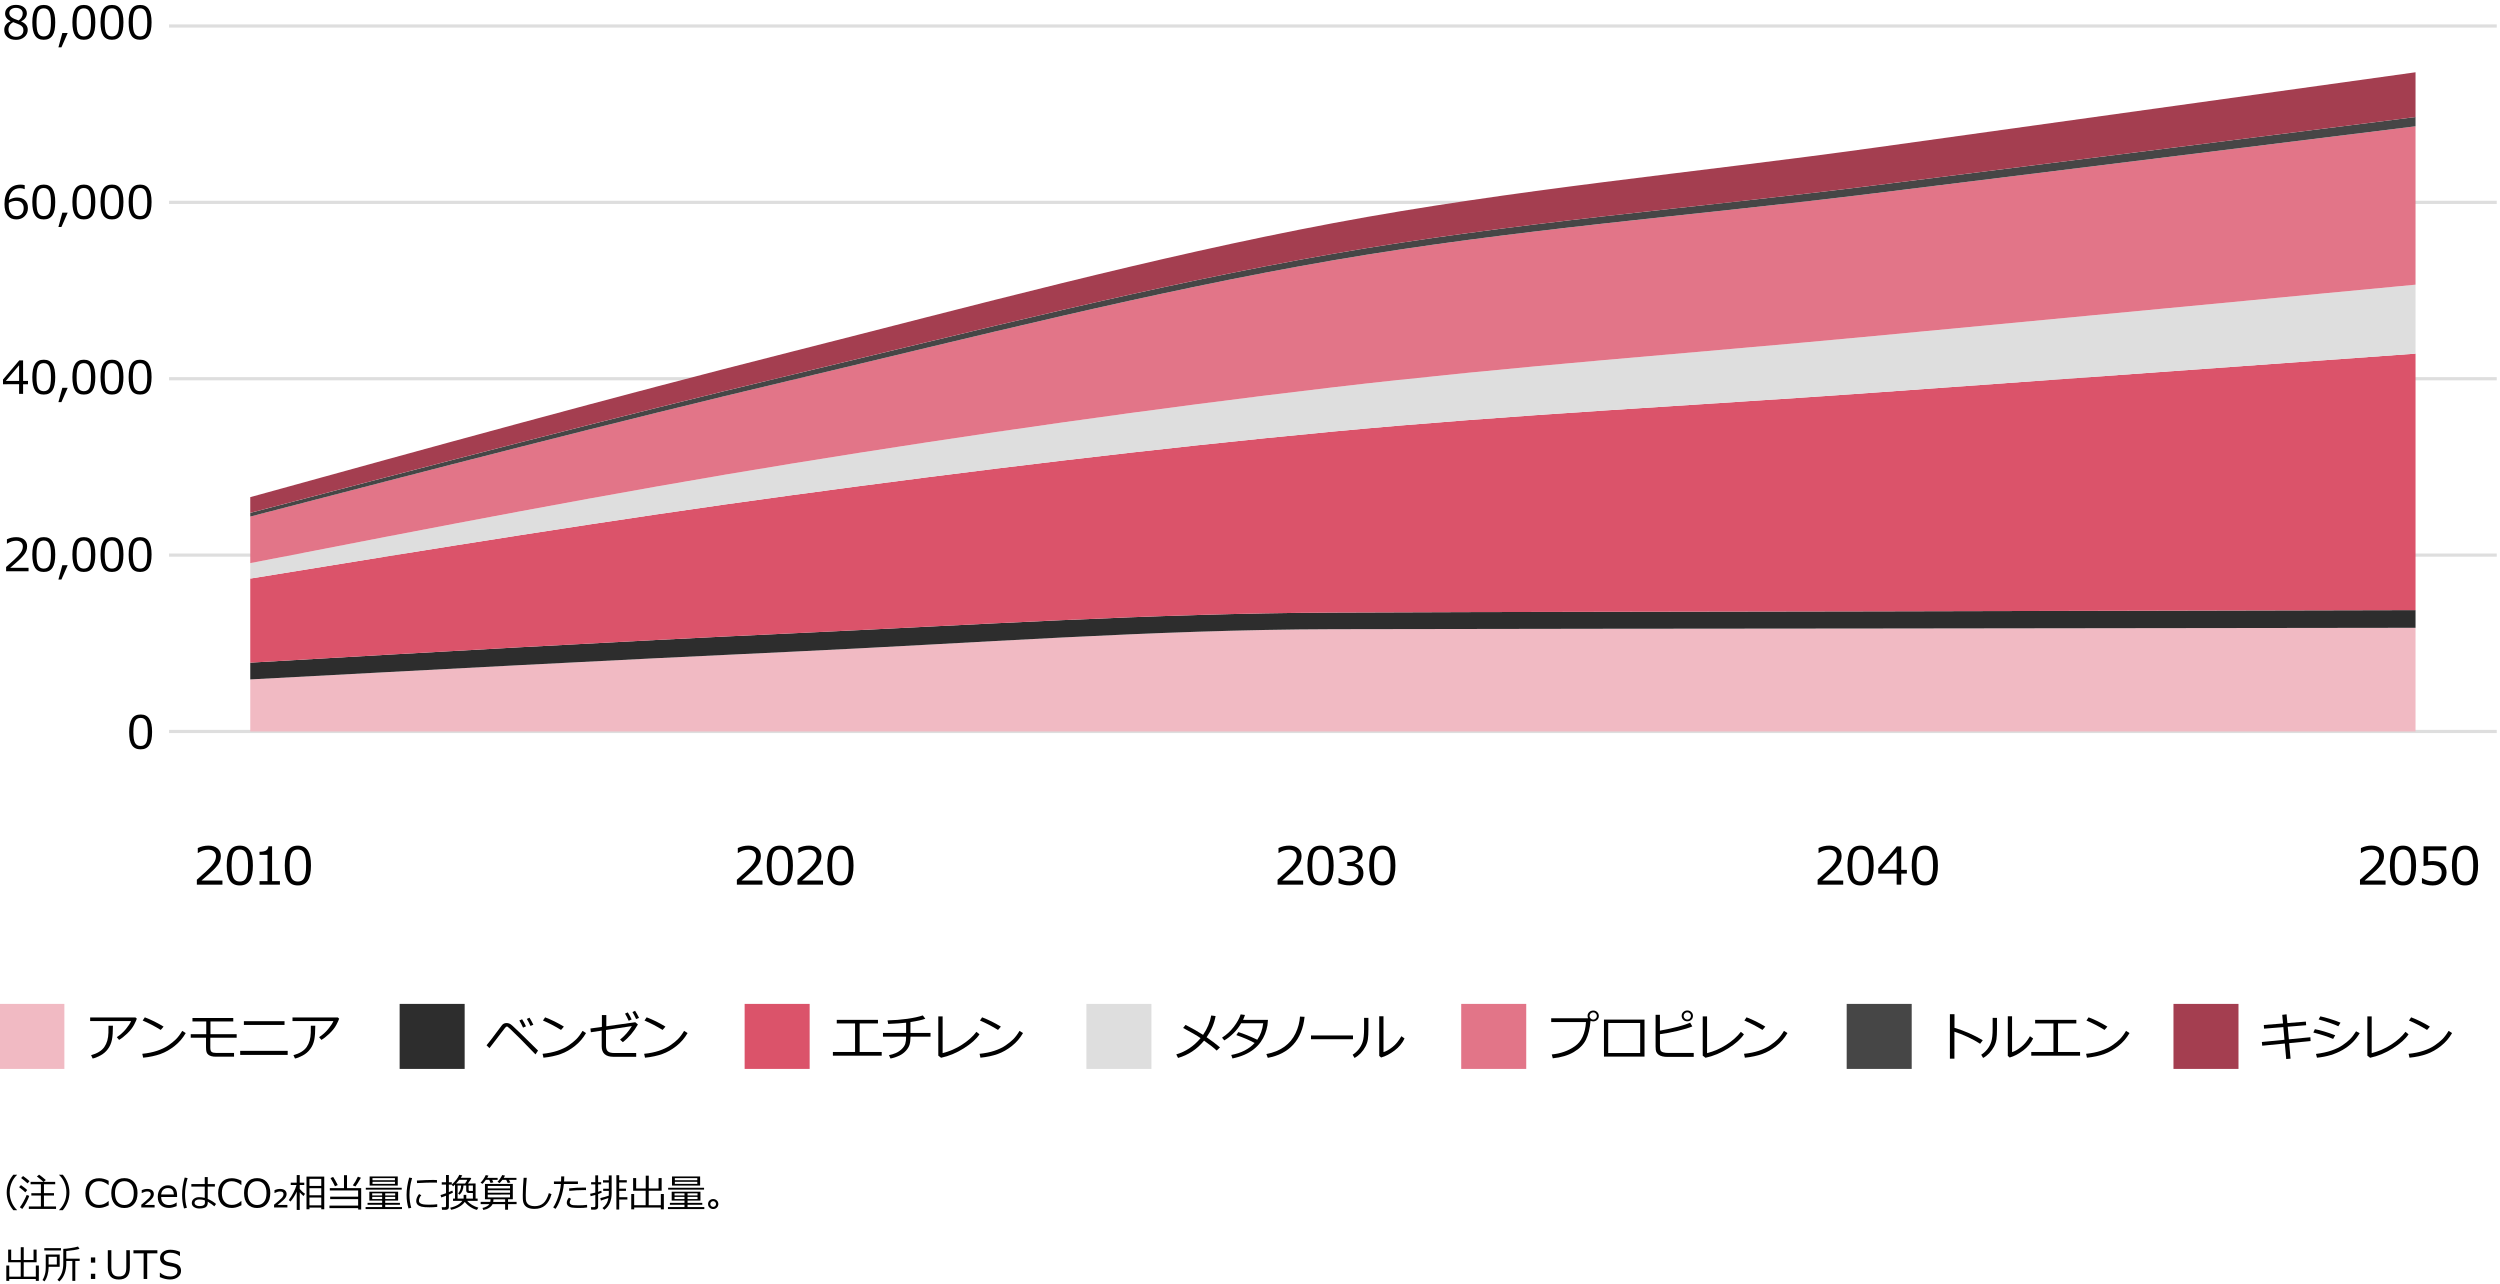 <?xml version="1.0" encoding="utf-8"?>
<!-- Generator: Adobe Illustrator 29.4.0, SVG Export Plug-In . SVG Version: 9.03 Build 0)  -->
<svg version="1.1" xmlns="http://www.w3.org/2000/svg" xmlns:xlink="http://www.w3.org/1999/xlink" x="0px" y="0px"
	 viewBox="0 0 769 395" style="enable-background:new 0 0 769 395;" xml:space="preserve">
<style type="text/css">
	.st0{fill:#D04A02;}
	.st1{fill:#FFFFFF;}
	.st2{fill:#FFB600;}
	.st3{fill:#E0301E;}
	.st4{fill:#EB8C00;}
	.st5{fill:#DB536A;}
	.st6{fill:#D93954;}
	.st7{fill:#7D7D7D;}
	.st8{fill:#464646;}
	.st9{fill:#2D2D2D;}
	.st10{fill:#DEDEDE;}
	.st11{fill:#7F7F7F;}
	.st12{fill:none;stroke:#7D7D7D;stroke-linecap:square;stroke-linejoin:round;}
	.st13{fill:#595959;}
	.st14{fill:none;stroke:#7F7F7F;stroke-width:0.748;stroke-linecap:square;stroke-linejoin:round;}
	.st15{fill:none;stroke:#7F7F7F;stroke-linecap:square;stroke-linejoin:round;}
	.st16{fill:none;stroke:#7D7D7D;}
	.st17{fill:#F1BAC3;}
	.st18{fill:#A43E50;}
	.st19{fill:none;stroke:#EEEEEE;stroke-width:1.102;}
	.st20{fill:none;stroke:#DEDEDE;}
	.st21{fill:#6E2A35;}
	.st22{fill:none;stroke:#EEEEEE;stroke-width:0.871;}
	.st23{fill:#FFDCA9;}
	.st24{fill:none;stroke:#D04A02;stroke-width:4.877;}
	.st25{fill:none;stroke:#F1BAC3;stroke-width:4.877;}
	.st26{fill:none;stroke:#FFDCA9;stroke-width:4.877;}
	.st27{fill:none;stroke:#EEEEEE;stroke-width:1.02;}
	.st28{fill-rule:evenodd;clip-rule:evenodd;fill:none;}
	.st29{fill:none;stroke:#EEEEEE;stroke-width:1.143;}
	.st30{fill:none;stroke:#EEEEEE;stroke-width:1.099;}
	.st31{fill:none;stroke:#EEEEEE;stroke-width:1.012;}
	.st32{fill:none;stroke:#EEEEEE;stroke-width:1.02;}
	.st33{fill:none;stroke:#EEEEEE;}
	.st34{fill:#E27588;}
	.st35{fill:none;stroke:#DEDEDE;stroke-width:0.986;}
	.st36{fill:none;stroke:#EEEEEE;stroke-width:1.033;}
	.st37{fill:none;stroke:#D04A02;stroke-width:5.367;}
	.st38{fill:none;stroke:#F1BAC3;stroke-width:5.367;}
	.st39{fill:none;stroke:#FFDCA9;stroke-width:5.367;}
	.st40{fill:none;stroke:#D04A02;stroke-width:5.452;}
	.st41{fill:none;stroke:#F1BAC3;stroke-width:5.452;}
	.st42{fill:none;stroke:#FFDCA9;stroke-width:5.452;}
	.st43{fill:none;stroke:#D04A02;stroke-width:5.355;}
	.st44{fill:none;stroke:#F1BAC3;stroke-width:5.355;}
	.st45{fill:none;stroke:#FFDCA9;stroke-width:5.355;}
	.st46{fill:none;stroke:#D04A02;stroke-width:5.439;}
	.st47{fill:none;stroke:#F1BAC3;stroke-width:5.439;}
	.st48{fill:none;stroke:#FFDCA9;stroke-width:5.439;}
	.st49{fill:none;}
</style>
<g id="template">
</g>
<g id="object">
	<g>
		<path d="M3.2,6.57V6.49c-1.09-0.59-1.63-1.36-1.63-2.3c0-0.78,0.31-1.42,0.94-1.93S3.94,1.5,4.91,1.5c1.01,0,1.82,0.24,2.43,0.72
			c0.61,0.48,0.92,1.11,0.92,1.88c0,0.5-0.15,0.97-0.46,1.41C7.5,5.94,7.08,6.29,6.54,6.53v0.09c1.33,0.57,1.99,1.42,1.99,2.56
			c0,0.88-0.34,1.62-1.03,2.2c-0.69,0.59-1.55,0.88-2.58,0.88c-1.1,0-1.98-0.28-2.63-0.84c-0.66-0.56-0.98-1.3-0.98-2.21
			C1.29,8.02,1.93,7.14,3.2,6.57z M4.04,6.81c-0.96,0.54-1.44,1.31-1.44,2.3c0,0.66,0.22,1.2,0.66,1.6c0.44,0.41,1,0.61,1.67,0.61
			c0.7,0,1.25-0.18,1.66-0.54C7,10.43,7.2,9.94,7.2,9.32c0-0.42-0.09-0.76-0.28-1.02C6.73,8.04,6.46,7.82,6.1,7.64
			C5.75,7.46,5.06,7.19,4.04,6.81z M6.99,4.1c0-0.49-0.19-0.9-0.57-1.21C6.04,2.58,5.54,2.42,4.9,2.42c-0.6,0-1.09,0.15-1.47,0.44
			C3.05,3.15,2.86,3.54,2.86,4.02c0,0.53,0.24,0.96,0.71,1.31c0.47,0.34,1.19,0.66,2.16,0.96C6.57,5.74,6.99,5.01,6.99,4.1z"/>
		<path d="M13.46,12.24c-1.21,0-2.1-0.43-2.67-1.3c-0.57-0.87-0.85-2.22-0.85-4.05s0.29-3.19,0.86-4.06
			c0.57-0.87,1.46-1.31,2.67-1.31c1.2,0,2.08,0.44,2.66,1.31c0.57,0.87,0.86,2.22,0.86,4.04c0,1.84-0.28,3.2-0.85,4.06
			C15.55,11.81,14.66,12.24,13.46,12.24z M13.46,2.57c-0.78,0-1.34,0.31-1.7,0.93c-0.35,0.62-0.53,1.75-0.53,3.39
			c0,1.63,0.18,2.76,0.53,3.38c0.35,0.62,0.92,0.93,1.7,0.93s1.34-0.31,1.69-0.93s0.52-1.75,0.52-3.39c0-1.61-0.17-2.73-0.52-3.36
			C14.81,2.88,14.24,2.57,13.46,2.57z"/>
		<path d="M20.82,10.16l-1.93,4.4h-0.92l1.2-4.4H20.82z"/>
		<path d="M25.79,12.24c-1.21,0-2.1-0.43-2.67-1.3c-0.57-0.87-0.85-2.22-0.85-4.05s0.29-3.19,0.86-4.06
			c0.57-0.87,1.46-1.31,2.67-1.31c1.2,0,2.08,0.44,2.66,1.31c0.57,0.87,0.86,2.22,0.86,4.04c0,1.84-0.28,3.2-0.85,4.06
			C27.89,11.81,27,12.24,25.79,12.24z M25.79,2.57c-0.78,0-1.34,0.31-1.7,0.93c-0.35,0.62-0.53,1.75-0.53,3.39
			c0,1.63,0.18,2.76,0.53,3.38c0.35,0.62,0.92,0.93,1.7,0.93s1.34-0.31,1.69-0.93S28,8.52,28,6.88c0-1.61-0.17-2.73-0.52-3.36
			C27.14,2.88,26.57,2.57,25.79,2.57z"/>
		<path d="M34.44,12.24c-1.21,0-2.1-0.43-2.67-1.3c-0.57-0.87-0.85-2.22-0.85-4.05s0.29-3.19,0.86-4.06
			c0.57-0.87,1.46-1.31,2.67-1.31c1.2,0,2.08,0.44,2.66,1.31c0.57,0.87,0.86,2.22,0.86,4.04c0,1.84-0.29,3.2-0.85,4.06
			C36.53,11.81,35.65,12.24,34.44,12.24z M34.44,2.57c-0.78,0-1.34,0.31-1.7,0.93c-0.35,0.62-0.53,1.75-0.53,3.39
			c0,1.63,0.17,2.76,0.53,3.38c0.35,0.62,0.92,0.93,1.7,0.93s1.34-0.31,1.69-0.93s0.52-1.75,0.52-3.39c0-1.61-0.17-2.73-0.52-3.36
			C35.79,2.88,35.22,2.57,34.44,2.57z"/>
		<path d="M43.09,12.24c-1.21,0-2.1-0.43-2.67-1.3c-0.57-0.87-0.85-2.22-0.85-4.05s0.29-3.19,0.86-4.06
			c0.57-0.87,1.46-1.31,2.67-1.31c1.2,0,2.08,0.44,2.66,1.31c0.57,0.87,0.86,2.22,0.86,4.04c0,1.84-0.29,3.2-0.85,4.06
			C45.18,11.81,44.29,12.24,43.09,12.24z M43.09,2.57c-0.78,0-1.34,0.31-1.7,0.93c-0.35,0.62-0.53,1.75-0.53,3.39
			c0,1.63,0.17,2.76,0.53,3.38c0.35,0.62,0.92,0.93,1.7,0.93s1.34-0.31,1.69-0.93s0.52-1.75,0.52-3.39c0-1.61-0.17-2.73-0.52-3.36
			C44.43,2.88,43.87,2.57,43.09,2.57z"/>
	</g>
	<g>
		<path d="M7.6,56.96v1.21H7.51c-0.38-0.19-0.83-0.28-1.34-0.28c-1.01,0-1.81,0.32-2.41,0.96c-0.6,0.64-0.95,1.53-1.05,2.67
			c0.86-0.51,1.7-0.77,2.52-0.77c1,0,1.81,0.28,2.43,0.83c0.62,0.55,0.93,1.35,0.93,2.38c0,1.03-0.34,1.88-1.01,2.54
			c-0.67,0.67-1.51,1-2.52,1c-1.16,0-2.07-0.4-2.71-1.21c-0.65-0.81-0.97-1.98-0.97-3.52c0-1.89,0.43-3.36,1.3-4.41
			c0.86-1.05,2.1-1.57,3.7-1.57C6.86,56.8,7.27,56.85,7.6,56.96z M2.71,62.4c-0.02,0.37-0.03,0.6-0.03,0.68
			c0,1.08,0.21,1.92,0.64,2.51c0.42,0.59,1.01,0.88,1.76,0.88c0.69,0,1.23-0.21,1.62-0.65c0.39-0.43,0.59-1.03,0.59-1.81
			c0-0.64-0.18-1.17-0.55-1.59s-0.98-0.63-1.84-0.63C4.15,61.79,3.42,62,2.71,62.4z"/>
		<path d="M13.46,67.5c-1.21,0-2.1-0.43-2.67-1.3c-0.57-0.87-0.85-2.22-0.85-4.05s0.29-3.19,0.86-4.06
			c0.57-0.87,1.46-1.31,2.67-1.31c1.2,0,2.08,0.44,2.66,1.31c0.57,0.87,0.86,2.22,0.86,4.04c0,1.84-0.28,3.2-0.85,4.06
			C15.55,67.07,14.66,67.5,13.46,67.5z M13.46,57.83c-0.78,0-1.34,0.31-1.7,0.93c-0.35,0.62-0.53,1.75-0.53,3.39
			c0,1.63,0.18,2.76,0.53,3.38c0.35,0.62,0.92,0.93,1.7,0.93s1.34-0.31,1.69-0.93s0.52-1.75,0.52-3.39c0-1.61-0.17-2.73-0.52-3.36
			C14.81,58.15,14.24,57.83,13.46,57.83z"/>
		<path d="M20.82,65.42l-1.93,4.4h-0.92l1.2-4.4H20.82z"/>
		<path d="M25.79,67.5c-1.21,0-2.1-0.43-2.67-1.3c-0.57-0.87-0.85-2.22-0.85-4.05s0.29-3.19,0.86-4.06
			c0.57-0.87,1.46-1.31,2.67-1.31c1.2,0,2.08,0.44,2.66,1.31c0.57,0.87,0.86,2.22,0.86,4.04c0,1.84-0.28,3.2-0.85,4.06
			C27.89,67.07,27,67.5,25.79,67.5z M25.79,57.83c-0.78,0-1.34,0.31-1.7,0.93c-0.35,0.62-0.53,1.75-0.53,3.39
			c0,1.63,0.18,2.76,0.53,3.38c0.35,0.62,0.92,0.93,1.7,0.93s1.34-0.31,1.69-0.93S28,63.78,28,62.14c0-1.61-0.17-2.73-0.52-3.36
			C27.14,58.15,26.57,57.83,25.79,57.83z"/>
		<path d="M34.44,67.5c-1.21,0-2.1-0.43-2.67-1.3c-0.57-0.87-0.85-2.22-0.85-4.05s0.29-3.19,0.86-4.06
			c0.57-0.87,1.46-1.31,2.67-1.31c1.2,0,2.08,0.44,2.66,1.31c0.57,0.87,0.86,2.22,0.86,4.04c0,1.84-0.29,3.2-0.85,4.06
			C36.53,67.07,35.65,67.5,34.44,67.5z M34.44,57.83c-0.78,0-1.34,0.31-1.7,0.93c-0.35,0.62-0.53,1.75-0.53,3.39
			c0,1.63,0.17,2.76,0.53,3.38c0.35,0.62,0.92,0.93,1.7,0.93s1.34-0.31,1.69-0.93s0.52-1.75,0.52-3.39c0-1.61-0.17-2.73-0.52-3.36
			C35.79,58.15,35.22,57.83,34.44,57.83z"/>
		<path d="M43.09,67.5c-1.21,0-2.1-0.43-2.67-1.3c-0.57-0.87-0.85-2.22-0.85-4.05s0.29-3.19,0.86-4.06
			c0.57-0.87,1.46-1.31,2.67-1.31c1.2,0,2.08,0.44,2.66,1.31c0.57,0.87,0.86,2.22,0.86,4.04c0,1.84-0.29,3.2-0.85,4.06
			C45.18,67.07,44.29,67.5,43.09,67.5z M43.09,57.83c-0.78,0-1.34,0.31-1.7,0.93c-0.35,0.62-0.53,1.75-0.53,3.39
			c0,1.63,0.17,2.76,0.53,3.38c0.35,0.62,0.92,0.93,1.7,0.93s1.34-0.31,1.69-0.93s0.52-1.75,0.52-3.39c0-1.61-0.17-2.73-0.52-3.36
			C44.43,58.15,43.87,57.83,43.09,57.83z"/>
	</g>
	<g>
		<path d="M8.61,118.19H7.1v2.97H5.87v-2.97H0.92v-1.44l5.01-5.9H7.1v6.32h1.51V118.19z M5.87,117.18v-4.82l-4.09,4.82H5.87z"/>
		<path d="M13.46,121.37c-1.21,0-2.1-0.43-2.67-1.3c-0.57-0.87-0.85-2.22-0.85-4.05s0.29-3.19,0.86-4.06
			c0.57-0.87,1.46-1.31,2.67-1.31c1.2,0,2.08,0.44,2.66,1.31c0.57,0.87,0.86,2.22,0.86,4.04c0,1.84-0.29,3.2-0.85,4.06
			C15.55,120.94,14.66,121.37,13.46,121.37z M13.46,111.7c-0.78,0-1.34,0.31-1.7,0.93c-0.35,0.62-0.53,1.75-0.53,3.39
			c0,1.63,0.17,2.76,0.53,3.38c0.35,0.62,0.92,0.93,1.7,0.93s1.34-0.31,1.69-0.93s0.52-1.75,0.52-3.39c0-1.61-0.17-2.73-0.52-3.36
			C14.8,112.02,14.24,111.7,13.46,111.7z"/>
		<path d="M20.82,119.29l-1.93,4.4h-0.92l1.2-4.4H20.82z"/>
		<path d="M25.79,121.37c-1.21,0-2.1-0.43-2.67-1.3c-0.57-0.87-0.85-2.22-0.85-4.05s0.29-3.19,0.86-4.06
			c0.57-0.87,1.46-1.31,2.67-1.31c1.2,0,2.08,0.44,2.66,1.31c0.57,0.87,0.86,2.22,0.86,4.04c0,1.84-0.28,3.2-0.85,4.06
			C27.89,120.94,27,121.37,25.79,121.37z M25.79,111.7c-0.78,0-1.34,0.31-1.7,0.93c-0.35,0.62-0.53,1.75-0.53,3.39
			c0,1.63,0.18,2.76,0.53,3.38c0.35,0.62,0.92,0.93,1.7,0.93s1.34-0.31,1.69-0.93s0.52-1.75,0.52-3.39c0-1.61-0.17-2.73-0.52-3.36
			C27.14,112.02,26.57,111.7,25.79,111.7z"/>
		<path d="M34.44,121.37c-1.21,0-2.1-0.43-2.67-1.3c-0.57-0.87-0.85-2.22-0.85-4.05s0.29-3.19,0.86-4.06
			c0.57-0.87,1.46-1.31,2.67-1.31c1.2,0,2.08,0.44,2.66,1.31c0.57,0.87,0.86,2.22,0.86,4.04c0,1.84-0.28,3.2-0.85,4.06
			C36.53,120.94,35.65,121.37,34.44,121.37z M34.44,111.7c-0.78,0-1.34,0.31-1.7,0.93c-0.35,0.62-0.53,1.75-0.53,3.39
			c0,1.63,0.18,2.76,0.53,3.38c0.35,0.62,0.92,0.93,1.7,0.93s1.34-0.31,1.69-0.93s0.52-1.75,0.52-3.39c0-1.61-0.17-2.73-0.52-3.36
			C35.79,112.02,35.22,111.7,34.44,111.7z"/>
		<path d="M43.09,121.37c-1.21,0-2.1-0.43-2.67-1.3c-0.57-0.87-0.85-2.22-0.85-4.05s0.29-3.19,0.86-4.06
			c0.57-0.87,1.46-1.31,2.67-1.31c1.2,0,2.08,0.44,2.66,1.31c0.57,0.87,0.86,2.22,0.86,4.04c0,1.84-0.29,3.2-0.85,4.06
			C45.18,120.94,44.29,121.37,43.09,121.37z M43.09,111.7c-0.78,0-1.34,0.31-1.7,0.93c-0.35,0.62-0.53,1.75-0.53,3.39
			c0,1.63,0.17,2.76,0.53,3.38c0.35,0.62,0.92,0.93,1.7,0.93s1.34-0.31,1.69-0.93s0.52-1.75,0.52-3.39c0-1.61-0.17-2.73-0.52-3.36
			C44.43,112.02,43.87,111.7,43.09,111.7z"/>
	</g>
	<g>
		<path d="M8.77,175.73H1.88v-1.33c0.73-0.63,1.55-1.36,2.46-2.19s1.58-1.57,2.03-2.2c0.44-0.63,0.66-1.27,0.66-1.9
			c0-0.56-0.19-1-0.56-1.31c-0.37-0.31-0.88-0.47-1.51-0.47c-0.93,0-1.85,0.3-2.75,0.89H2.13v-1.33c0.92-0.44,1.87-0.66,2.86-0.66
			c1.04,0,1.86,0.25,2.45,0.76c0.6,0.5,0.9,1.19,0.9,2.06c0,0.46-0.08,0.91-0.23,1.33c-0.15,0.42-0.39,0.84-0.71,1.24
			c-0.32,0.4-0.71,0.83-1.16,1.28s-1.49,1.37-3.11,2.75h5.65V175.73z"/>
		<path d="M13.46,175.94c-1.21,0-2.1-0.43-2.67-1.3c-0.57-0.87-0.85-2.22-0.85-4.05s0.29-3.19,0.86-4.06
			c0.57-0.87,1.46-1.31,2.67-1.31c1.2,0,2.08,0.44,2.66,1.31c0.57,0.87,0.86,2.22,0.86,4.04c0,1.84-0.28,3.2-0.85,4.06
			C15.55,175.5,14.66,175.94,13.46,175.94z M13.46,166.27c-0.78,0-1.34,0.31-1.7,0.93c-0.35,0.62-0.53,1.75-0.53,3.39
			c0,1.63,0.18,2.76,0.53,3.38c0.35,0.62,0.92,0.93,1.7,0.93s1.34-0.31,1.69-0.93s0.52-1.75,0.52-3.39c0-1.61-0.17-2.73-0.52-3.36
			C14.81,166.58,14.24,166.27,13.46,166.27z"/>
		<path d="M20.82,173.86l-1.93,4.4h-0.92l1.2-4.4H20.82z"/>
		<path d="M25.79,175.94c-1.21,0-2.1-0.43-2.67-1.3c-0.57-0.87-0.85-2.22-0.85-4.05s0.29-3.19,0.86-4.06
			c0.57-0.87,1.46-1.31,2.67-1.31c1.2,0,2.08,0.44,2.66,1.31c0.57,0.87,0.86,2.22,0.86,4.04c0,1.84-0.28,3.2-0.85,4.06
			C27.89,175.5,27,175.94,25.79,175.94z M25.79,166.27c-0.78,0-1.34,0.31-1.7,0.93c-0.35,0.62-0.53,1.75-0.53,3.39
			c0,1.63,0.18,2.76,0.53,3.38c0.35,0.62,0.92,0.93,1.7,0.93s1.34-0.31,1.69-0.93s0.52-1.75,0.52-3.39c0-1.61-0.17-2.73-0.52-3.36
			C27.14,166.58,26.57,166.27,25.79,166.27z"/>
		<path d="M34.44,175.94c-1.21,0-2.1-0.43-2.67-1.3c-0.57-0.87-0.85-2.22-0.85-4.05s0.29-3.19,0.86-4.06
			c0.57-0.87,1.46-1.31,2.67-1.31c1.2,0,2.08,0.44,2.66,1.31c0.57,0.87,0.86,2.22,0.86,4.04c0,1.84-0.29,3.2-0.85,4.06
			C36.53,175.5,35.65,175.94,34.44,175.94z M34.44,166.27c-0.78,0-1.34,0.31-1.7,0.93c-0.35,0.62-0.53,1.75-0.53,3.39
			c0,1.63,0.17,2.76,0.53,3.38c0.35,0.62,0.92,0.93,1.7,0.93s1.34-0.31,1.69-0.93s0.52-1.75,0.52-3.39c0-1.61-0.17-2.73-0.52-3.36
			C35.79,166.58,35.22,166.27,34.44,166.27z"/>
		<path d="M43.09,175.94c-1.21,0-2.1-0.43-2.67-1.3c-0.57-0.87-0.85-2.22-0.85-4.05s0.29-3.19,0.86-4.06
			c0.57-0.87,1.46-1.31,2.67-1.31c1.2,0,2.08,0.44,2.66,1.31c0.57,0.87,0.86,2.22,0.86,4.04c0,1.84-0.29,3.2-0.85,4.06
			C45.18,175.5,44.29,175.94,43.09,175.94z M43.09,166.27c-0.78,0-1.34,0.31-1.7,0.93c-0.35,0.62-0.53,1.75-0.53,3.39
			c0,1.63,0.17,2.76,0.53,3.38c0.35,0.62,0.92,0.93,1.7,0.93s1.34-0.31,1.69-0.93s0.52-1.75,0.52-3.39c0-1.61-0.17-2.73-0.52-3.36
			C44.43,166.58,43.87,166.27,43.09,166.27z"/>
	</g>
	<g>
		<path d="M43.25,230.5c-1.21,0-2.1-0.43-2.67-1.3c-0.57-0.87-0.85-2.22-0.85-4.05s0.29-3.19,0.86-4.06
			c0.57-0.87,1.46-1.31,2.67-1.31c1.2,0,2.08,0.44,2.66,1.31c0.57,0.87,0.86,2.22,0.86,4.04c0,1.84-0.28,3.2-0.85,4.06
			C45.35,230.07,44.46,230.5,43.25,230.5z M43.25,220.83c-0.78,0-1.34,0.31-1.7,0.93c-0.35,0.62-0.53,1.75-0.53,3.39
			c0,1.63,0.18,2.76,0.53,3.38c0.35,0.62,0.92,0.93,1.7,0.93s1.34-0.31,1.69-0.93s0.52-1.75,0.52-3.39c0-1.61-0.17-2.73-0.52-3.36
			C44.6,221.15,44.04,220.83,43.25,220.83z"/>
	</g>
	<g>
		<path d="M68.43,272.12h-7.88v-1.52c0.83-0.72,1.77-1.55,2.81-2.51s1.81-1.79,2.32-2.52c0.5-0.72,0.76-1.45,0.76-2.17
			c0-0.64-0.21-1.14-0.64-1.5c-0.42-0.36-1-0.54-1.73-0.54c-1.07,0-2.12,0.34-3.15,1.02h-0.08v-1.52c1.05-0.5,2.14-0.75,3.27-0.75
			c1.19,0,2.12,0.29,2.8,0.86c0.68,0.58,1.02,1.36,1.02,2.36c0,0.53-0.09,1.04-0.26,1.52c-0.17,0.48-0.45,0.96-0.82,1.41
			c-0.37,0.46-0.81,0.95-1.33,1.46s-1.7,1.56-3.55,3.14h6.45V272.12z"/>
		<path d="M73.77,272.36c-1.39,0-2.4-0.5-3.05-1.48c-0.65-0.99-0.98-2.53-0.98-4.63s0.33-3.65,0.98-4.64c0.65-1,1.67-1.49,3.05-1.49
			c1.37,0,2.38,0.5,3.04,1.5s0.98,2.54,0.98,4.62c0,2.1-0.33,3.65-0.98,4.64C76.17,271.87,75.15,272.36,73.77,272.36z M73.77,261.31
			c-0.89,0-1.54,0.35-1.94,1.06c-0.4,0.71-0.6,2-0.6,3.88c0,1.86,0.2,3.15,0.6,3.86c0.4,0.71,1.05,1.06,1.94,1.06
			s1.54-0.35,1.93-1.06s0.6-2,0.6-3.88c0-1.84-0.2-3.12-0.59-3.84C75.31,261.67,74.67,261.31,73.77,261.31z"/>
		<path d="M86.1,272.12h-6.27v-1.08h2.45v-8.09h-2.45v-0.95c0.96,0,1.64-0.14,2.05-0.41c0.41-0.27,0.64-0.69,0.7-1.28h1.11v10.73
			h2.41V272.12z"/>
		<path d="M91.63,272.36c-1.39,0-2.4-0.5-3.05-1.48c-0.65-0.99-0.98-2.53-0.98-4.63s0.33-3.65,0.98-4.64c0.65-1,1.67-1.49,3.05-1.49
			c1.37,0,2.38,0.5,3.04,1.5s0.98,2.54,0.98,4.62c0,2.1-0.33,3.65-0.98,4.64C94.02,271.87,93.01,272.36,91.63,272.36z M91.63,261.31
			c-0.89,0-1.54,0.35-1.94,1.06c-0.4,0.71-0.6,2-0.6,3.88c0,1.86,0.2,3.15,0.6,3.86c0.4,0.71,1.05,1.06,1.94,1.06
			s1.54-0.35,1.93-1.06s0.6-2,0.6-3.88c0-1.84-0.2-3.12-0.59-3.84C93.17,261.67,92.52,261.31,91.63,261.31z"/>
	</g>
	<g>
		<path d="M234.54,272.12h-7.88v-1.52c0.83-0.72,1.77-1.55,2.81-2.51s1.81-1.79,2.32-2.52c0.5-0.72,0.76-1.45,0.76-2.17
			c0-0.64-0.21-1.14-0.64-1.5c-0.42-0.36-1-0.54-1.73-0.54c-1.07,0-2.12,0.34-3.15,1.02h-0.08v-1.52c1.05-0.5,2.14-0.75,3.27-0.75
			c1.19,0,2.12,0.29,2.8,0.86c0.68,0.58,1.02,1.36,1.02,2.36c0,0.53-0.09,1.04-0.26,1.52c-0.17,0.48-0.45,0.96-0.82,1.41
			c-0.37,0.46-0.81,0.95-1.33,1.46s-1.7,1.56-3.55,3.14h6.45V272.12z"/>
		<path d="M239.88,272.36c-1.39,0-2.4-0.5-3.05-1.48c-0.65-0.99-0.98-2.53-0.98-4.63s0.33-3.65,0.98-4.64
			c0.65-1,1.67-1.49,3.05-1.49c1.37,0,2.38,0.5,3.04,1.5s0.98,2.54,0.98,4.62c0,2.1-0.33,3.65-0.98,4.64
			C242.28,271.87,241.26,272.36,239.88,272.36z M239.88,261.31c-0.89,0-1.54,0.35-1.94,1.06c-0.4,0.71-0.6,2-0.6,3.88
			c0,1.86,0.2,3.15,0.6,3.86c0.4,0.71,1.05,1.06,1.94,1.06s1.54-0.35,1.93-1.06s0.6-2,0.6-3.88c0-1.84-0.2-3.12-0.59-3.84
			C241.42,261.67,240.78,261.31,239.88,261.31z"/>
		<path d="M253.17,272.12h-7.88v-1.52c0.83-0.72,1.77-1.55,2.81-2.51s1.81-1.79,2.32-2.52c0.5-0.72,0.76-1.45,0.76-2.17
			c0-0.64-0.21-1.14-0.64-1.5c-0.42-0.36-1-0.54-1.73-0.54c-1.07,0-2.12,0.34-3.15,1.02h-0.08v-1.52c1.05-0.5,2.14-0.75,3.27-0.75
			c1.19,0,2.12,0.29,2.8,0.86c0.68,0.58,1.02,1.36,1.02,2.36c0,0.53-0.09,1.04-0.26,1.52c-0.17,0.48-0.45,0.96-0.82,1.41
			c-0.37,0.46-0.81,0.95-1.33,1.46s-1.7,1.56-3.55,3.14h6.45V272.12z"/>
		<path d="M258.52,272.36c-1.39,0-2.4-0.5-3.05-1.48c-0.65-0.99-0.98-2.53-0.98-4.63s0.33-3.65,0.98-4.64
			c0.65-1,1.67-1.49,3.05-1.49c1.37,0,2.38,0.5,3.04,1.5s0.98,2.54,0.98,4.62c0,2.1-0.33,3.65-0.98,4.64
			C260.92,271.87,259.9,272.36,258.52,272.36z M258.52,261.31c-0.89,0-1.54,0.35-1.94,1.06c-0.4,0.71-0.6,2-0.6,3.88
			c0,1.86,0.2,3.15,0.6,3.86c0.4,0.71,1.05,1.06,1.94,1.06s1.54-0.35,1.93-1.06s0.6-2,0.6-3.88c0-1.84-0.2-3.12-0.59-3.84
			C260.06,261.67,259.42,261.31,258.52,261.31z"/>
	</g>
	<g>
		<path d="M400.86,272.12h-7.88v-1.52c0.83-0.72,1.77-1.55,2.81-2.51s1.81-1.79,2.32-2.52c0.5-0.72,0.76-1.45,0.76-2.17
			c0-0.64-0.21-1.14-0.64-1.5c-0.42-0.36-1-0.54-1.73-0.54c-1.07,0-2.12,0.34-3.15,1.02h-0.08v-1.52c1.05-0.5,2.14-0.75,3.27-0.75
			c1.19,0,2.12,0.29,2.8,0.86c0.68,0.58,1.02,1.36,1.02,2.36c0,0.53-0.09,1.04-0.26,1.52c-0.17,0.48-0.45,0.96-0.82,1.41
			c-0.37,0.46-0.81,0.95-1.33,1.46s-1.7,1.56-3.55,3.14h6.45V272.12z"/>
		<path d="M406.2,272.36c-1.39,0-2.4-0.5-3.05-1.48c-0.65-0.99-0.98-2.53-0.98-4.63s0.33-3.65,0.98-4.64c0.65-1,1.67-1.49,3.05-1.49
			c1.37,0,2.38,0.5,3.04,1.5s0.98,2.54,0.98,4.62c0,2.1-0.33,3.65-0.98,4.64C408.6,271.87,407.58,272.36,406.2,272.36z
			 M406.2,261.31c-0.89,0-1.54,0.35-1.94,1.06c-0.4,0.71-0.6,2-0.6,3.88c0,1.86,0.2,3.15,0.6,3.86c0.4,0.71,1.05,1.06,1.94,1.06
			s1.54-0.35,1.93-1.06s0.6-2,0.6-3.88c0-1.84-0.2-3.12-0.59-3.84C407.75,261.67,407.1,261.31,406.2,261.31z"/>
		<path d="M411.74,271.63v-1.57h0.12c1.06,0.7,2.15,1.05,3.28,1.05c0.83,0,1.5-0.23,2-0.68c0.5-0.45,0.75-1.08,0.75-1.89
			c0-0.75-0.22-1.3-0.66-1.66s-1.15-0.53-2.12-0.53h-0.69v-1.2h0.53c0.84,0,1.5-0.18,1.98-0.54c0.48-0.36,0.72-0.86,0.72-1.52
			c0-0.55-0.21-0.98-0.63-1.28c-0.42-0.3-1-0.45-1.73-0.45c-1.06,0-2.11,0.34-3.15,1.02h-0.09v-1.54c1.05-0.5,2.14-0.74,3.27-0.74
			c1.21,0,2.15,0.25,2.82,0.76s1,1.19,1,2.06c0,0.64-0.22,1.2-0.66,1.7c-0.44,0.5-1,0.82-1.66,0.95v0.12
			c1.71,0.31,2.57,1.29,2.57,2.96c0,1.08-0.39,1.96-1.18,2.66c-0.79,0.69-1.8,1.04-3.04,1.04
			C414.01,272.36,412.86,272.12,411.74,271.63z"/>
		<path d="M425.2,272.36c-1.39,0-2.4-0.5-3.05-1.48c-0.65-0.99-0.98-2.53-0.98-4.63s0.33-3.65,0.98-4.64c0.65-1,1.67-1.49,3.05-1.49
			c1.37,0,2.38,0.5,3.04,1.5s0.98,2.54,0.98,4.62c0,2.1-0.33,3.65-0.98,4.64C427.59,271.87,426.58,272.36,425.2,272.36z
			 M425.2,261.31c-0.89,0-1.54,0.35-1.94,1.06c-0.4,0.71-0.6,2-0.6,3.88c0,1.86,0.2,3.15,0.6,3.86c0.4,0.71,1.05,1.06,1.94,1.06
			s1.54-0.35,1.93-1.06s0.6-2,0.6-3.88c0-1.84-0.2-3.12-0.59-3.84C426.74,261.67,426.09,261.31,425.2,261.31z"/>
	</g>
	<g>
		<path d="M566.98,272.12h-7.88v-1.52c0.83-0.72,1.77-1.55,2.81-2.51s1.81-1.79,2.32-2.52c0.5-0.72,0.76-1.45,0.76-2.17
			c0-0.64-0.21-1.14-0.64-1.5c-0.42-0.36-1-0.54-1.73-0.54c-1.07,0-2.12,0.34-3.15,1.02h-0.08v-1.52c1.05-0.5,2.14-0.75,3.27-0.75
			c1.19,0,2.12,0.29,2.8,0.86c0.68,0.58,1.02,1.36,1.02,2.36c0,0.53-0.09,1.04-0.26,1.52c-0.17,0.48-0.45,0.96-0.82,1.41
			c-0.37,0.46-0.81,0.95-1.33,1.46s-1.7,1.56-3.55,3.14h6.45V272.12z"/>
		<path d="M572.32,272.36c-1.39,0-2.4-0.5-3.05-1.48c-0.65-0.99-0.98-2.53-0.98-4.63s0.33-3.65,0.98-4.64
			c0.65-1,1.67-1.49,3.05-1.49c1.37,0,2.38,0.5,3.04,1.5s0.98,2.54,0.98,4.62c0,2.1-0.33,3.65-0.98,4.64
			C574.72,271.87,573.7,272.36,572.32,272.36z M572.32,261.31c-0.89,0-1.54,0.35-1.94,1.06c-0.4,0.71-0.6,2-0.6,3.88
			c0,1.86,0.2,3.15,0.6,3.86c0.4,0.71,1.05,1.06,1.94,1.06s1.54-0.35,1.93-1.06s0.6-2,0.6-3.88c0-1.84-0.2-3.12-0.59-3.84
			C573.87,261.67,573.22,261.31,572.32,261.31z"/>
		<path d="M586.55,268.73h-1.73v3.39h-1.41v-3.39h-5.66v-1.64l5.73-6.74h1.34v7.23h1.73V268.73z M583.42,267.57v-5.51l-4.68,5.51
			H583.42z"/>
		<path d="M592.08,272.36c-1.39,0-2.4-0.5-3.05-1.48c-0.65-0.99-0.98-2.53-0.98-4.63s0.33-3.65,0.98-4.64
			c0.65-1,1.67-1.49,3.05-1.49c1.37,0,2.38,0.5,3.04,1.5s0.98,2.54,0.98,4.62c0,2.1-0.33,3.65-0.98,4.64
			C594.47,271.87,593.46,272.36,592.08,272.36z M592.08,261.31c-0.89,0-1.54,0.35-1.94,1.06c-0.4,0.71-0.6,2-0.6,3.88
			c0,1.86,0.2,3.15,0.6,3.86c0.4,0.71,1.05,1.06,1.94,1.06s1.54-0.35,1.93-1.06s0.6-2,0.6-3.88c0-1.84-0.2-3.12-0.59-3.84
			C593.62,261.67,592.97,261.31,592.08,261.31z"/>
	</g>
	<g>
		<path d="M733.81,272.12h-7.88v-1.52c0.83-0.72,1.77-1.55,2.81-2.51s1.81-1.79,2.32-2.52c0.5-0.72,0.76-1.45,0.76-2.17
			c0-0.64-0.21-1.14-0.64-1.5c-0.42-0.36-1-0.54-1.73-0.54c-1.07,0-2.12,0.34-3.15,1.02h-0.08v-1.52c1.05-0.5,2.14-0.75,3.27-0.75
			c1.19,0,2.12,0.29,2.8,0.86c0.68,0.58,1.02,1.36,1.02,2.36c0,0.53-0.09,1.04-0.26,1.52c-0.17,0.48-0.45,0.96-0.82,1.41
			c-0.37,0.46-0.81,0.95-1.33,1.46s-1.7,1.56-3.55,3.14h6.45V272.12z"/>
		<path d="M739.16,272.36c-1.39,0-2.4-0.5-3.05-1.48c-0.65-0.99-0.98-2.53-0.98-4.63s0.33-3.65,0.98-4.64
			c0.65-1,1.67-1.49,3.05-1.49c1.37,0,2.38,0.5,3.04,1.5s0.98,2.54,0.98,4.62c0,2.1-0.33,3.65-0.98,4.64
			C741.55,271.87,740.54,272.36,739.16,272.36z M739.16,261.31c-0.89,0-1.54,0.35-1.94,1.06c-0.4,0.71-0.6,2-0.6,3.88
			c0,1.86,0.2,3.15,0.6,3.86c0.4,0.71,1.05,1.06,1.94,1.06s1.54-0.35,1.93-1.06s0.6-2,0.6-3.88c0-1.84-0.2-3.12-0.59-3.84
			C740.7,261.67,740.05,261.31,739.16,261.31z"/>
		<path d="M744.99,271.67v-1.56h0.12c1.02,0.66,2.07,0.99,3.17,0.99c0.84,0,1.52-0.24,2.03-0.72s0.76-1.15,0.76-2
			c0-1.54-1.06-2.31-3.17-2.31c-0.6,0-1.41,0.1-2.41,0.31v-6.04h6.99v1.27h-5.59v3.34c0.69-0.07,1.15-0.1,1.39-0.1
			c1.4,0,2.46,0.3,3.19,0.91c0.72,0.6,1.09,1.48,1.09,2.64c0,1.17-0.39,2.12-1.18,2.86c-0.78,0.74-1.81,1.11-3.07,1.11
			C747.08,272.36,745.98,272.13,744.99,271.67z"/>
		<path d="M758.24,272.36c-1.39,0-2.4-0.5-3.05-1.48c-0.65-0.99-0.98-2.53-0.98-4.63s0.33-3.65,0.98-4.64
			c0.65-1,1.67-1.49,3.05-1.49c1.37,0,2.38,0.5,3.04,1.5s0.98,2.54,0.98,4.62c0,2.1-0.33,3.65-0.98,4.64
			C760.64,271.87,759.62,272.36,758.24,272.36z M758.24,261.31c-0.89,0-1.54,0.35-1.94,1.06c-0.4,0.71-0.6,2-0.6,3.88
			c0,1.86,0.2,3.15,0.6,3.86c0.4,0.71,1.05,1.06,1.94,1.06s1.54-0.35,1.93-1.06s0.6-2,0.6-3.88c0-1.84-0.2-3.12-0.59-3.84
			C759.79,261.67,759.14,261.31,758.24,261.31z"/>
	</g>
	<g>
		<path d="M42.09,313.34c-0.09,0.33-0.37,0.94-0.83,1.85c-0.47,0.9-1.18,1.81-2.14,2.73c-0.96,0.91-1.79,1.56-2.49,1.95l-0.7-0.84
			c1.05-0.68,1.99-1.51,2.8-2.5c0.81-0.99,1.34-1.8,1.59-2.45H27.73v-1.1h13.95L42.09,313.34z M34.74,315.52
			c0,1.86-0.11,3.32-0.32,4.36c-0.21,1.04-0.62,1.98-1.24,2.81c-0.61,0.83-1.39,1.5-2.34,2c-0.94,0.5-1.72,0.8-2.34,0.91l-0.48-1.02
			c1.93-0.55,3.29-1.39,4.08-2.54c0.79-1.14,1.2-2.59,1.25-4.36l0.02-2.16H34.74z"/>
		<path d="M57.13,317.77c-0.88,1.53-2.01,2.85-3.41,3.96c-1.4,1.11-2.85,1.94-4.36,2.48c-1.51,0.54-3.28,0.93-5.32,1.14l-0.27-1.2
			c1.7-0.17,3.22-0.48,4.56-0.93c1.34-0.45,2.48-0.99,3.42-1.63c0.93-0.64,1.72-1.27,2.36-1.9c0.64-0.63,1.29-1.49,1.95-2.59
			L57.13,317.77z M50.32,315.79l-0.88,1.02c-1.86-1.15-3.71-2.11-5.56-2.9l0.67-0.98C46.49,313.67,48.42,314.62,50.32,315.79z"/>
		<path d="M72.8,319.21h-8.11v3.05c0,0.68,0.14,1.12,0.43,1.32c0.28,0.2,0.73,0.3,1.35,0.3h5.52v1.16H66.4
			c-0.53,0-0.99-0.05-1.38-0.16c-0.39-0.11-0.71-0.27-0.96-0.48c-0.25-0.21-0.43-0.48-0.53-0.79c-0.1-0.31-0.16-0.8-0.16-1.47v-2.93
			h-4.7v-1.09h4.77v-3.92H59.2v-1.07h12.55v1.07h-7.01v3.92h8.06V319.21z"/>
		<path d="M88.49,324.49H73.88v-1.25h14.61V324.49z M87.52,315.27h-12.5v-1.15h12.5V315.27z"/>
		<path d="M104.32,313.34c-0.09,0.33-0.37,0.94-0.83,1.85c-0.47,0.9-1.18,1.81-2.14,2.73c-0.96,0.91-1.79,1.56-2.49,1.95l-0.7-0.84
			c1.05-0.68,1.99-1.51,2.8-2.5c0.81-0.99,1.34-1.8,1.59-2.45H89.97v-1.1h13.95L104.32,313.34z M96.98,315.52
			c0,1.86-0.11,3.32-0.32,4.36c-0.21,1.04-0.62,1.98-1.24,2.81c-0.61,0.83-1.39,1.5-2.34,2c-0.94,0.5-1.72,0.8-2.34,0.91l-0.48-1.02
			c1.93-0.55,3.29-1.39,4.08-2.54c0.79-1.14,1.2-2.59,1.25-4.36l0.02-2.16H96.98z"/>
	</g>
	<rect x="-0.2" y="308.8" class="st17" width="20" height="20"/>
	<g>
		<path d="M165.5,323.16l-0.79,1.17c-1.45-1.53-2.98-3.1-4.61-4.73s-2.68-2.66-3.16-3.09s-0.76-0.67-0.82-0.7
			c-0.06-0.03-0.12-0.04-0.19-0.04c-0.05,0-0.11,0.02-0.2,0.05c-0.09,0.04-0.26,0.21-0.52,0.54s-1.09,1.41-2.5,3.25l-2.15,2.8
			l-0.9-0.88c0.37-0.42,0.85-1.02,1.44-1.8l3.3-4.38c0.34-0.44,0.82-0.66,1.43-0.66c0.27,0,0.54,0.05,0.82,0.15
			c0.28,0.1,0.62,0.34,1.03,0.72l2.36,2.23C161.2,318.89,163.02,320.68,165.5,323.16z M161.79,315.7l-0.9,0.4
			c-0.37-0.83-0.75-1.56-1.14-2.2l0.85-0.38C161.06,314.22,161.46,314.95,161.79,315.7z M164.06,315.21l-0.89,0.37
			c-0.33-0.79-0.71-1.5-1.12-2.16l0.82-0.38C163.27,313.67,163.67,314.4,164.06,315.21z"/>
		<path d="M180.26,317.77c-0.88,1.53-2.01,2.85-3.41,3.96c-1.4,1.11-2.85,1.94-4.36,2.48c-1.51,0.54-3.28,0.93-5.32,1.14l-0.27-1.2
			c1.7-0.17,3.22-0.48,4.56-0.93c1.34-0.45,2.48-0.99,3.42-1.63c0.93-0.64,1.72-1.27,2.36-1.9c0.64-0.63,1.29-1.49,1.95-2.59
			L180.26,317.77z M173.45,315.79l-0.88,1.02c-1.86-1.15-3.71-2.11-5.56-2.9l0.67-0.98C169.62,313.67,171.55,314.62,173.45,315.79z"
			/>
		<path d="M196.22,315.12c-1.25,2.21-2.8,4.03-4.64,5.45l-0.85-0.78c1.45-1.17,2.66-2.55,3.63-4.16l-7.95,1.19v4.91
			c0,0.73,0.18,1.28,0.55,1.64c0.37,0.36,1.06,0.54,2.07,0.54h6.66v1.16h-6.99c-2.41,0-3.62-1.08-3.62-3.25v-4.8l-3.33,0.5
			l-0.14-1.15l3.53-0.5v-3.63h1.36v3.45l8.91-1.25L196.22,315.12z M194.29,313.58l-0.9,0.41c-0.38-0.86-0.76-1.6-1.13-2.2l0.84-0.38
			C193.56,312.12,193.96,312.85,194.29,313.58z M196.56,313.1l-0.9,0.37c-0.35-0.81-0.72-1.53-1.12-2.16l0.81-0.39
			C195.78,311.57,196.18,312.3,196.56,313.1z"/>
		<path d="M211.5,317.77c-0.88,1.53-2.01,2.85-3.41,3.96c-1.4,1.11-2.85,1.94-4.36,2.48c-1.51,0.54-3.28,0.93-5.32,1.14l-0.27-1.2
			c1.7-0.17,3.22-0.48,4.56-0.93c1.34-0.45,2.48-0.99,3.42-1.63c0.93-0.64,1.72-1.27,2.36-1.9c0.64-0.63,1.29-1.49,1.95-2.59
			L211.5,317.77z M204.69,315.79l-0.88,1.02c-1.86-1.15-3.71-2.11-5.56-2.9l0.67-0.98C200.86,313.67,202.79,314.62,204.69,315.79z"
			/>
	</g>
	<rect x="122.93" y="308.8" class="st9" width="20" height="20"/>
	<g>
		<path d="M271.21,324.73H256.2v-1.14h6.82v-8.78h-5.63v-1.1h12.67v1.1h-5.63v8.78h6.78V324.73z"/>
		<path d="M280.07,318.86c-0.01,1.05-0.11,1.88-0.3,2.5c-0.19,0.62-0.56,1.24-1.11,1.85c-0.55,0.61-1.23,1.12-2.04,1.51
			s-1.71,0.69-2.7,0.88l-0.48-1.04c0.72-0.13,1.42-0.34,2.11-0.64c0.68-0.3,1.3-0.71,1.84-1.24c0.54-0.53,0.9-1.07,1.07-1.61
			c0.17-0.55,0.26-1.28,0.26-2.2h-7.12v-1.13h7.12v-3.16c-1.39,0.16-3.22,0.29-5.51,0.38l-0.2-1.09c2.03-0.04,4.04-0.2,6.05-0.48
			c2-0.28,3.6-0.63,4.79-1.05l0.78,1.02c-0.96,0.36-2.49,0.71-4.57,1.03l-0.01,3.35h6.18v1.13H280.07z"/>
		<path d="M301.29,318.16c-0.96,1.45-2.57,2.88-4.82,4.3c-2.25,1.42-4.58,2.39-7,2.91l-0.85-0.66v-12.06h1.33v11.29
			c2.1-0.52,4.09-1.38,5.96-2.59c1.87-1.21,3.35-2.53,4.43-3.96L301.29,318.16z"/>
		<path d="M314.68,317.77c-0.88,1.53-2.01,2.85-3.41,3.96c-1.4,1.11-2.85,1.94-4.36,2.48c-1.51,0.54-3.28,0.93-5.32,1.14l-0.27-1.2
			c1.7-0.17,3.22-0.48,4.56-0.93c1.34-0.45,2.48-0.99,3.42-1.63c0.93-0.64,1.72-1.27,2.36-1.9c0.64-0.63,1.29-1.49,1.95-2.59
			L314.68,317.77z M307.87,315.79l-0.88,1.02c-1.86-1.15-3.71-2.11-5.56-2.9l0.67-0.98C304.04,313.67,305.97,314.62,307.87,315.79z"
			/>
	</g>
	<rect x="229.05" y="308.8" class="st5" width="20" height="20"/>
	<g>
		<path d="M373.92,312.54c-0.41,2.28-1.33,4.45-2.77,6.52c1.58,1.08,2.96,2.12,4.12,3.12l-1.02,0.98c-0.72-0.72-2.02-1.74-3.88-3.06
			c-2.17,2.65-4.84,4.42-8,5.32l-0.55-1.09c2.88-0.83,5.37-2.5,7.48-5c-1.2-0.83-2.99-1.88-5.37-3.13l0.75-0.95
			c2.11,1.09,3.9,2.11,5.38,3.07c1.28-1.85,2.12-3.84,2.52-5.96L373.92,312.54z"/>
		<path d="M382.95,312.2c-0.17,0.53-0.36,1.04-0.59,1.52h7.66c-0.04,0.76-0.09,1.31-0.15,1.64c-0.17,0.97-0.43,1.88-0.76,2.73
			c-0.34,0.85-0.78,1.66-1.33,2.44s-1.24,1.51-2.08,2.18s-1.81,1.25-2.91,1.73s-2.33,0.86-3.68,1.14l-0.38-1.07
			c3.07-0.58,5.47-1.81,7.2-3.69c-1.56-0.85-3.43-1.66-5.63-2.42l0.61-0.93c1.59,0.49,3.54,1.27,5.83,2.35
			c0.98-1.4,1.59-3.09,1.82-5.07h-6.77c-0.66,1.14-1.45,2.17-2.39,3.09c-0.94,0.93-1.88,1.66-2.81,2.19l-0.69-0.85
			c1.41-0.9,2.61-2.01,3.62-3.33c1.01-1.33,1.71-2.6,2.11-3.83L382.95,312.2z"/>
		<path d="M401.29,312.78c-0.39,3.59-1.56,6.45-3.5,8.56c-1.94,2.11-4.55,3.46-7.81,4.05l-0.45-1.16c2.18-0.41,4.02-1.16,5.53-2.24
			c1.51-1.08,2.67-2.48,3.47-4.18s1.25-3.41,1.35-5.11L401.29,312.78z"/>
		<path d="M416.18,319.67h-12.92v-1.16h12.92V319.67z"/>
		<path d="M420.92,316.66c0,1.23-0.05,2.23-0.16,3s-0.36,1.53-0.75,2.27s-0.88,1.42-1.46,2.04c-0.59,0.61-1.22,1.1-1.9,1.45
			l-0.58-0.99c0.65-0.4,1.25-0.93,1.8-1.59s0.98-1.43,1.27-2.33c0.3-0.9,0.45-2.27,0.45-4.12v-3.3h1.33V316.66z M432.04,319.44
			c-0.67,1.42-1.7,2.66-3.09,3.71s-2.77,1.77-4.13,2.14l-0.57-0.53V312.6h1.31v11.03c0.86-0.25,1.79-0.78,2.8-1.59
			c1.01-0.8,1.91-1.9,2.7-3.3L432.04,319.44z"/>
	</g>
	<rect x="334.18" y="308.8" class="st10" width="20" height="20"/>
	<g>
		<path d="M489.25,313.99c-0.19,2.37-0.67,4.31-1.42,5.82c-0.75,1.51-2,2.78-3.74,3.8c-1.74,1.02-3.89,1.66-6.45,1.92l-0.32-1.18
			c2.72-0.26,5.1-1.11,7.14-2.55c2.03-1.44,3.16-3.91,3.39-7.42h-10.7v-1.16h11.35c-0.1-0.21-0.16-0.46-0.16-0.73
			c0-0.46,0.17-0.85,0.5-1.16c0.34-0.32,0.75-0.48,1.25-0.49c0.47,0,0.87,0.16,1.2,0.48c0.33,0.32,0.5,0.72,0.51,1.2
			c0,0.46-0.17,0.85-0.5,1.17c-0.33,0.32-0.74,0.48-1.21,0.49C489.78,314.19,489.5,314.12,489.25,313.99z M490.07,313.63
			c0.3,0,0.57-0.11,0.79-0.32c0.23-0.21,0.34-0.47,0.34-0.78c0-0.31-0.11-0.58-0.33-0.8c-0.22-0.22-0.49-0.34-0.8-0.34
			c-0.3,0-0.57,0.11-0.79,0.33c-0.22,0.22-0.34,0.48-0.34,0.79c0,0.3,0.11,0.57,0.33,0.79
			C489.49,313.52,489.76,313.63,490.07,313.63z"/>
		<path d="M505.85,325.01h-12.47v-11.38h12.47V325.01z M504.52,323.91v-9.24h-9.84v9.24H504.52z"/>
		<path d="M520.97,325.1h-8.03c-0.59,0-1.12-0.05-1.57-0.16s-0.83-0.27-1.14-0.48c-0.31-0.22-0.55-0.5-0.72-0.84
			c-0.17-0.35-0.25-0.91-0.25-1.7v-9.76h1.33v4.87c4.42-0.82,7.52-1.64,9.3-2.47l0.66,1.17c-1.08,0.46-2.59,0.92-4.54,1.38
			c-1.95,0.46-3.75,0.79-5.41,1.01v3.69c0,0.57,0.06,0.99,0.18,1.27c0.12,0.28,0.4,0.48,0.82,0.61s0.99,0.2,1.71,0.2h7.68V325.1z
			 M517.28,312.48c0-0.47,0.17-0.86,0.52-1.18c0.35-0.32,0.75-0.48,1.21-0.48c0.51,0,0.93,0.17,1.25,0.5
			c0.33,0.33,0.49,0.71,0.49,1.15c0,0.5-0.17,0.91-0.52,1.22c-0.35,0.32-0.75,0.47-1.19,0.47c-0.51,0-0.93-0.17-1.26-0.5
			S517.28,312.94,517.28,312.48z M520.14,312.48c0-0.3-0.11-0.55-0.34-0.77s-0.49-0.33-0.79-0.33c-0.29,0-0.55,0.11-0.78,0.33
			c-0.23,0.22-0.34,0.48-0.34,0.79c0,0.3,0.11,0.56,0.34,0.79c0.23,0.22,0.49,0.33,0.79,0.33c0.31,0,0.57-0.11,0.8-0.32
			C520.02,313.08,520.14,312.8,520.14,312.48z"/>
		<path d="M536.43,318.16c-0.96,1.45-2.57,2.88-4.82,4.3c-2.25,1.42-4.58,2.39-7,2.91l-0.85-0.66v-12.06h1.33v11.29
			c2.1-0.52,4.09-1.38,5.96-2.59c1.87-1.21,3.35-2.53,4.43-3.96L536.43,318.16z"/>
		<path d="M549.82,317.77c-0.88,1.53-2.01,2.85-3.41,3.96c-1.4,1.11-2.85,1.94-4.36,2.48c-1.51,0.54-3.28,0.93-5.32,1.14l-0.27-1.2
			c1.7-0.17,3.22-0.48,4.56-0.93c1.34-0.45,2.48-0.99,3.42-1.63c0.93-0.64,1.72-1.27,2.36-1.9c0.64-0.63,1.29-1.49,1.95-2.59
			L549.82,317.77z M543.01,315.79l-0.88,1.02c-1.86-1.15-3.71-2.11-5.56-2.9l0.67-0.98C539.18,313.67,541.11,314.62,543.01,315.79z"
			/>
	</g>
	<rect x="449.47" y="308.8" class="st34" width="20" height="20"/>
	<g>
		<path d="M609.9,319.98l-0.82,1.09c-1.08-0.72-2.38-1.43-3.88-2.13c-1.5-0.7-2.85-1.22-4.02-1.58v8.29h-1.39v-13.68h1.41v4.19
			C604.28,317.08,607.18,318.36,609.9,319.98z"/>
		<path d="M614.27,316.66c0,1.23-0.05,2.23-0.16,3s-0.36,1.53-0.75,2.27c-0.39,0.74-0.88,1.42-1.46,2.04
			c-0.59,0.61-1.22,1.1-1.9,1.45l-0.58-0.99c0.65-0.4,1.25-0.93,1.8-1.59c0.55-0.66,0.98-1.43,1.27-2.33
			c0.3-0.9,0.45-2.27,0.45-4.12v-3.3h1.33V316.66z M625.39,319.44c-0.67,1.42-1.7,2.66-3.09,3.71c-1.39,1.05-2.77,1.77-4.13,2.14
			l-0.57-0.53V312.6h1.31v11.03c0.86-0.25,1.79-0.78,2.8-1.59c1.01-0.8,1.91-1.9,2.7-3.3L625.39,319.44z"/>
		<path d="M639.83,324.73h-15.01v-1.14h6.82v-8.78h-5.63v-1.1h12.67v1.1h-5.63v8.78h6.78V324.73z"/>
		<path d="M655.04,317.77c-0.88,1.53-2.01,2.85-3.41,3.96c-1.4,1.11-2.85,1.94-4.36,2.48c-1.51,0.54-3.28,0.93-5.32,1.14l-0.27-1.2
			c1.7-0.17,3.22-0.48,4.56-0.93c1.34-0.45,2.48-0.99,3.42-1.63c0.93-0.64,1.72-1.27,2.36-1.9c0.64-0.63,1.29-1.49,1.95-2.59
			L655.04,317.77z M648.23,315.79l-0.88,1.02c-1.86-1.15-3.71-2.11-5.56-2.9l0.67-0.98C644.41,313.67,646.33,314.62,648.23,315.79z"
			/>
	</g>
	<rect x="568.04" y="308.8" class="st8" width="20" height="20"/>
	<g>
		<path d="M710.74,320.23l-6.59,0.64l0.43,4.77l-1.34,0.12l-0.43-4.77l-6.95,0.67l-0.11-1.14l6.95-0.68l-0.34-3.9l-5.94,0.48
			l-0.07-1.13l5.91-0.48l-0.24-2.65l1.33-0.16l0.25,2.7l5.69-0.46l0.08,1.12l-5.66,0.46l0.35,3.88l6.61-0.65L710.74,320.23z"/>
		<path d="M718.31,318.45l-0.64,1.13c-1.62-0.7-3.65-1.36-6.09-1.98l0.48-1.02C713.82,316.9,715.9,317.53,718.31,318.45z
			 M725.84,317.79c-1.21,2.12-2.95,3.84-5.24,5.16s-4.92,2.11-7.89,2.4l-0.32-1.16c1.77-0.22,3.34-0.56,4.72-1.03
			s2.53-1.02,3.46-1.66c0.93-0.64,1.69-1.24,2.27-1.82c0.58-0.57,1.21-1.39,1.88-2.45L725.84,317.79z M719.94,314.57l-0.66,1.11
			c-1.3-0.62-3.32-1.33-6.07-2.1l0.53-0.95c0.73,0.15,1.71,0.41,2.93,0.78S718.97,314.17,719.94,314.57z"/>
		<path d="M740.87,318.16c-0.96,1.45-2.57,2.88-4.82,4.3c-2.25,1.42-4.58,2.39-7,2.91l-0.85-0.66v-12.06h1.33v11.29
			c2.1-0.52,4.09-1.38,5.96-2.59c1.87-1.21,3.35-2.53,4.43-3.96L740.87,318.16z"/>
		<path d="M754.26,317.77c-0.88,1.53-2.01,2.85-3.41,3.96c-1.4,1.11-2.85,1.94-4.36,2.48c-1.51,0.54-3.28,0.93-5.32,1.14l-0.27-1.2
			c1.7-0.17,3.22-0.48,4.56-0.93c1.34-0.45,2.48-0.99,3.42-1.63c0.93-0.64,1.72-1.27,2.36-1.9c0.64-0.63,1.29-1.49,1.95-2.59
			L754.26,317.77z M747.44,315.79l-0.88,1.02c-1.86-1.15-3.71-2.11-5.56-2.9l0.67-0.98C743.62,313.67,745.54,314.62,747.44,315.79z"
			/>
	</g>
	<rect x="668.56" y="308.8" class="st18" width="20" height="20"/>
	<g>
		<path d="M5.26,372.26H4.1c-1.36-1.63-2.04-3.45-2.04-5.46c0-1.99,0.68-3.81,2.04-5.46h1.15v0.06c-0.64,0.59-1.16,1.32-1.56,2.17
			c-0.48,1.02-0.71,2.09-0.71,3.22c0,1.14,0.24,2.22,0.71,3.24c0.4,0.86,0.92,1.58,1.56,2.17V372.26z"/>
		<path d="M7.78,366.76c-0.48-0.48-1.12-1.01-1.91-1.59l0.58-0.63c0.78,0.55,1.43,1.05,1.93,1.51L7.78,366.76z M6.85,371.88
			l-0.74-0.53c0.31-0.37,0.68-0.94,1.1-1.71s0.75-1.46,1-2.07l0.79,0.28c-0.17,0.55-0.47,1.22-0.89,2.03S7.25,371.36,6.85,371.88z
			 M8.47,364c-0.73-0.66-1.39-1.21-1.99-1.65l0.62-0.6c0.79,0.56,1.45,1.08,1.99,1.56L8.47,364z M8.87,371.88v-0.77h3.71v-3.36H9.64
			v-0.73h2.94v-2.74H9.41v-0.73h3.96c-0.3-0.3-0.97-0.86-2.02-1.68l0.67-0.54c0.52,0.36,1.21,0.91,2.07,1.64l-0.64,0.57h3.53v0.73
			h-3.46v2.74h3.09v0.73h-3.09v3.36h3.72v0.77H8.87z"/>
		<path d="M21.35,366.79c0,2.01-0.68,3.83-2.04,5.46h-1.15v-0.05c0.64-0.59,1.16-1.32,1.56-2.17c0.48-1.02,0.71-2.1,0.71-3.24
			c0-1.13-0.24-2.21-0.71-3.22c-0.4-0.86-0.92-1.58-1.56-2.17v-0.06h1.15C20.67,362.97,21.35,364.79,21.35,366.79z"/>
		<path d="M30.49,371.57c-1.32,0-2.35-0.4-3.1-1.2s-1.12-1.92-1.12-3.37c0-1.42,0.38-2.54,1.14-3.36s1.79-1.22,3.09-1.22
			c0.93,0,1.91,0.26,2.92,0.79v1.28h-0.08c-0.92-0.77-1.89-1.15-2.91-1.15c-0.93,0-1.67,0.32-2.21,0.97s-0.81,1.54-0.81,2.69
			c0,1.14,0.28,2.03,0.83,2.67s1.29,0.96,2.21,0.96c0.5,0,0.97-0.08,1.42-0.24s0.94-0.47,1.48-0.93h0.08v1.29
			c-0.75,0.36-1.33,0.58-1.75,0.67S30.85,371.57,30.49,371.57z"/>
		<path d="M38.25,371.59c-1.25,0-2.24-0.41-2.95-1.22s-1.07-1.94-1.07-3.38c0-1.44,0.36-2.56,1.08-3.38s1.7-1.22,2.95-1.22
			c1.25,0,2.24,0.41,2.96,1.22s1.08,1.94,1.08,3.38c0,1.43-0.36,2.56-1.08,3.37S39.51,371.59,38.25,371.59z M38.26,363.33
			c-0.91,0-1.62,0.32-2.13,0.96s-0.76,1.54-0.76,2.71s0.25,2.07,0.76,2.7s1.22,0.96,2.13,0.96c0.91,0,1.62-0.32,2.13-0.96
			s0.76-1.54,0.76-2.7c0-1.17-0.25-2.08-0.76-2.71S39.17,363.33,38.26,363.33z"/>
		<path d="M47.58,371.41h-4.12v-0.84c1.2-0.96,1.98-1.65,2.35-2.05s0.56-0.81,0.56-1.19c0-0.56-0.35-0.84-1.06-0.84
			c-0.48,0-1.03,0.16-1.63,0.47h-0.08v-0.86c0.57-0.26,1.14-0.39,1.72-0.39c0.62,0,1.12,0.14,1.47,0.42s0.53,0.67,0.53,1.15
			c0,0.45-0.16,0.88-0.47,1.29s-1.08,1.1-2.31,2.06h3.02V371.41z"/>
		<path d="M52,371.56c-1.1,0-1.96-0.3-2.56-0.89s-0.91-1.44-0.91-2.53c0-1.08,0.29-1.94,0.87-2.58s1.35-0.96,2.31-0.96
			c0.88,0,1.55,0.26,2.04,0.79s0.72,1.27,0.72,2.24v0.57h-4.89c0,0.8,0.22,1.41,0.65,1.84s1.03,0.64,1.79,0.64
			c0.76,0,1.52-0.26,2.27-0.79h0.05V371C53.4,371.37,52.62,371.56,52,371.56z M49.58,367.41h3.88c-0.03-1.32-0.63-1.97-1.81-1.97
			c-0.59,0-1.07,0.18-1.44,0.53S49.63,366.8,49.58,367.41z"/>
		<path d="M57.48,371.52l-0.87,0.19c-0.4-1.29-0.6-2.68-0.6-4.18c0-1.64,0.27-3.41,0.8-5.31l0.9,0.16c-0.54,1.77-0.8,3.45-0.8,5.05
			C56.91,368.85,57.1,370.21,57.48,371.52z M66.46,370.34l-0.53,0.72c-0.38-0.34-1.05-0.83-2.03-1.45v0.36
			c0,0.59-0.2,1.04-0.59,1.33s-1.06,0.44-2,0.44c-0.64,0-1.18-0.15-1.64-0.46S59,370.56,59,370.04c0-0.53,0.22-0.96,0.65-1.29
			s0.96-0.5,1.57-0.5c0.6,0,1.19,0.07,1.76,0.22V365h-4.12v-0.79h4.12v-2.15h0.92v2.15h2.19V365h-2.19v3.79
			C64.8,369.16,65.66,369.67,66.46,370.34z M63.03,369.97v-0.71c-0.47-0.2-1.07-0.3-1.79-0.3c-0.41,0-0.74,0.1-1,0.28
			s-0.39,0.43-0.39,0.75c0,0.32,0.15,0.56,0.45,0.74s0.66,0.27,1.07,0.27C62.47,371,63.03,370.65,63.03,369.97z"/>
		<path d="M71.32,371.57c-1.32,0-2.35-0.4-3.1-1.2s-1.12-1.92-1.12-3.37c0-1.42,0.38-2.54,1.14-3.36s1.79-1.22,3.09-1.22
			c0.93,0,1.91,0.26,2.92,0.79v1.28h-0.08c-0.92-0.77-1.89-1.15-2.91-1.15c-0.93,0-1.67,0.32-2.21,0.97s-0.81,1.54-0.81,2.69
			c0,1.14,0.28,2.03,0.83,2.67s1.29,0.96,2.21,0.96c0.5,0,0.97-0.08,1.42-0.24s0.94-0.47,1.48-0.93h0.08v1.29
			c-0.75,0.36-1.33,0.58-1.75,0.67S71.69,371.57,71.32,371.57z"/>
		<path d="M79.09,371.59c-1.25,0-2.24-0.41-2.95-1.22s-1.07-1.94-1.07-3.38c0-1.44,0.36-2.56,1.08-3.38s1.7-1.22,2.95-1.22
			c1.25,0,2.24,0.41,2.96,1.22s1.08,1.94,1.08,3.38c0,1.43-0.36,2.56-1.08,3.37S80.34,371.59,79.09,371.59z M79.09,363.33
			c-0.91,0-1.62,0.32-2.13,0.96s-0.76,1.54-0.76,2.71s0.25,2.07,0.76,2.7s1.22,0.96,2.13,0.96c0.91,0,1.62-0.32,2.13-0.96
			s0.76-1.54,0.76-2.7c0-1.17-0.25-2.08-0.76-2.71S80,363.33,79.09,363.33z"/>
		<path d="M88.42,371.41H84.3v-0.84c1.2-0.96,1.98-1.65,2.35-2.05s0.56-0.81,0.56-1.19c0-0.56-0.35-0.84-1.06-0.84
			c-0.48,0-1.03,0.16-1.63,0.47h-0.08v-0.86c0.57-0.26,1.14-0.39,1.72-0.39c0.62,0,1.12,0.14,1.47,0.42s0.53,0.67,0.53,1.15
			c0,0.45-0.16,0.88-0.47,1.29s-1.08,1.1-2.31,2.06h3.02V371.41z"/>
		<path d="M91.26,366.56c-0.5,1.13-1.14,2.14-1.92,3.04l-0.5-0.46c0.49-0.65,0.97-1.42,1.43-2.31s0.77-1.66,0.93-2.32h-1.77v-0.73
			h1.84v-2.33h0.93v2.33h1.39v0.73h-1.39v1.22c0.5,0.61,1.05,1.11,1.64,1.48l-0.48,0.69c-0.48-0.42-0.86-0.79-1.16-1.13v5.4h-0.93
			V366.56z M98.82,371.45h-3.63v0.53h-0.91v-10.06h5.46v10.06h-0.92V371.45z M98.82,364.8v-2.18h-3.63v2.18H98.82z M95.19,367.67
			h3.63v-2.17h-3.63V367.67z M95.19,370.75h3.63v-2.4h-3.63V370.75z"/>
		<path d="M101.34,371.62v-0.77h8.82v-2h-8.6v-0.76h8.6v-1.91h-8.71v-0.72h4.36v-3.96h0.93v3.96h4.36v6.59h-0.93v-0.42H101.34z
			 M103.03,364.9c-0.31-0.71-0.77-1.55-1.37-2.52l0.82-0.36c0.5,0.77,0.97,1.61,1.41,2.51L103.03,364.9z M109.34,364.95l-0.81-0.33
			c0.58-0.78,1.09-1.67,1.55-2.68l0.94,0.33C110.29,363.56,109.73,364.45,109.34,364.95z"/>
		<path d="M117.55,371.29v-0.7h-4.49v-0.59h4.49v-0.7h-3.94v-2.73h8.85v2.73h-3.97v0.7h4.53v0.59h-4.53v0.7h5.16v0.62h-11.19v-0.62
			H117.55z M112.52,365.93v-0.57h11.05v0.57H112.52z M113.7,364.68v-2.8h8.65v2.8H113.7z M114.49,367.72h3.06v-0.65h-3.06V367.72z
			 M117.55,368.16h-3.06v0.67h3.06V368.16z M114.57,363.04h6.91v-0.65h-6.91V363.04z M121.49,363.52h-6.91v0.64h6.91V363.52z
			 M118.49,367.72h3.07v-0.65h-3.07V367.72z M121.56,368.16h-3.07v0.67h3.07V368.16z"/>
		<path d="M126.5,371.52l-0.84,0.19c-0.4-1.29-0.6-2.68-0.6-4.18c0-1.64,0.27-3.41,0.8-5.31l0.9,0.16c-0.54,1.78-0.81,3.51-0.81,5.2
			C125.96,368.97,126.14,370.28,126.5,371.52z M134.5,371.24c-0.82,0.09-1.62,0.13-2.4,0.13c-1.09,0-1.9-0.06-2.43-0.19
			s-0.94-0.34-1.22-0.63s-0.42-0.67-0.42-1.13c0-0.67,0.29-1.38,0.88-2.13l0.68,0.36c-0.48,0.53-0.72,1.1-0.72,1.71
			c0,0.3,0.13,0.55,0.39,0.74s0.61,0.31,1.04,0.37s1.05,0.09,1.85,0.09c0.81,0,1.59-0.05,2.34-0.14V371.24z M134.43,363.78
			c-0.62-0.01-1.21-0.02-1.76-0.02c-0.81,0-2.27,0.05-4.39,0.16c0-0.18-0.01-0.44-0.04-0.79c2.01-0.12,3.65-0.18,4.9-0.18
			c0.62,0,1.04,0.01,1.25,0.02v0.05C134.4,363.21,134.41,363.46,134.43,363.78z"/>
		<path d="M142.97,369.7c-0.42,0.6-1.01,1.12-1.78,1.55s-1.58,0.73-2.44,0.88l-0.26-0.64c0.89-0.19,1.66-0.48,2.3-0.86
			s1.11-0.81,1.42-1.25h-2.86v-0.69h0.61v-4.31c-0.23,0.23-0.42,0.4-0.57,0.52l-0.49-0.5l0.03-0.02h-0.87v2.31
			c0.51-0.21,0.87-0.36,1.07-0.46l0.21,0.59c-0.22,0.15-0.64,0.36-1.27,0.63v3.93c0,0.23-0.1,0.41-0.29,0.55s-0.4,0.2-0.62,0.2
			h-1.19l-0.1-0.79h0.88c0.29,0,0.44-0.13,0.44-0.38v-3.15c-0.61,0.24-1.1,0.42-1.45,0.52l-0.24-0.73c0.37-0.09,0.93-0.28,1.69-0.57
			v-2.65h-1.31v-0.71h1.31v-2.23h0.88v2.23h0.9v0.69c1.09-0.98,1.86-1.97,2.31-2.99l0.91,0.18c-0.11,0.2-0.26,0.45-0.46,0.74h2.98
			l0.25,0.21c-0.21,0.38-0.56,0.89-1.04,1.55l2.37-0.01v4.65h0.63v0.69h-3.22c0.38,0.45,0.88,0.87,1.48,1.24s1.26,0.66,1.96,0.85
			l-0.43,0.69c-0.69-0.16-1.38-0.47-2.06-0.92S143.41,370.27,142.97,369.7z M140.28,364.06l2.78-0.01c0.39-0.55,0.61-0.93,0.67-1.15
			h-2.46C140.99,363.27,140.66,363.65,140.28,364.06z M142.61,368.69v-1.14h0.82v1.14h2.03v-1.73h-1.31c-0.2,0-0.37-0.07-0.52-0.2
			s-0.22-0.31-0.22-0.54v-1.56h-0.84c-0.05,1.21-0.46,2.16-1.22,2.84l-0.44-0.39c0.56-0.6,0.88-1.42,0.94-2.45h-1.09v4.02H142.61z
			 M145.46,366.34v-1.67h-1.31v1.35c0,0.21,0.13,0.32,0.38,0.32H145.46z"/>
		<path d="M149.46,362.91c-0.44,0.59-0.78,1-1.02,1.24l-0.62-0.34c0.7-0.74,1.23-1.53,1.59-2.36l0.83,0.16
			c-0.13,0.28-0.25,0.51-0.36,0.7h3.19v0.61h-1.68l0.37,0.77l-0.86,0.19l-0.41-0.97H149.46z M151.49,370.4
			c-0.19,0.43-0.54,0.81-1.06,1.14s-1.1,0.54-1.76,0.65l-0.26-0.63c0.43-0.08,0.84-0.23,1.25-0.44s0.67-0.42,0.8-0.64l0.05-0.09
			h-2.66v-0.69h2.96c0.05-0.22,0.08-0.49,0.08-0.81h-1.72v-4.72h8.57v4.72h-1.47v0.81h2.63v0.69h-2.63v1.72h-0.9v-1.72H151.49z
			 M150.04,365.55h6.85v-0.76h-6.85V365.55z M150.04,366.88h6.85v-0.76h-6.85V366.88z M156.88,367.44l-6.85,0.02v0.85h6.85V367.44z
			 M151.8,368.91c-0.01,0.3-0.04,0.57-0.09,0.81h3.67v-0.81H151.8z M154.54,362.91c-0.29,0.39-0.59,0.73-0.88,1.01l-0.63-0.39
			c0.59-0.61,1.07-1.31,1.45-2.09l0.86,0.17c-0.08,0.18-0.21,0.41-0.39,0.7h3.91v0.61h-2.29l0.42,0.81l-0.82,0.16l-0.47-0.97H154.54
			z"/>
		<path d="M169.65,367.31c-0.44,1.56-1.09,2.71-1.95,3.45s-1.96,1.1-3.32,1.1c-0.53,0-1-0.05-1.41-0.16s-0.76-0.26-1.05-0.47
			s-0.53-0.47-0.7-0.79s-0.29-0.66-0.34-1.02s-0.07-0.97-0.07-1.82c0-1.44,0.09-3.21,0.26-5.31h0.96c-0.21,2.01-0.31,3.8-0.31,5.36
			c0,0.54,0.01,1,0.04,1.37s0.14,0.72,0.34,1.03s0.5,0.56,0.9,0.72s0.89,0.25,1.48,0.25c1.06,0,1.94-0.3,2.64-0.89
			s1.27-1.64,1.71-3.12L169.65,367.31z"/>
		<path d="M173.57,361.85c0,0.44-0.02,0.96-0.06,1.57h4.26v0.78h-4.32c-0.14,1.5-0.47,2.99-1,4.46s-1.05,2.53-1.59,3.19l-0.7-0.46
			c0.57-0.8,1.08-1.88,1.53-3.24s0.73-2.67,0.83-3.95h-2.13v-0.78h2.19c0.02-0.5,0.04-1.03,0.04-1.57H173.57z M180.61,371.41
			c-0.62,0.11-1.46,0.16-2.52,0.16c-0.89,0-1.6-0.04-2.11-0.11s-0.91-0.24-1.2-0.51s-0.44-0.59-0.44-0.97
			c0-0.55,0.22-1.08,0.67-1.58l0.66,0.37c-0.29,0.38-0.43,0.75-0.43,1.11c0,0.24,0.13,0.45,0.4,0.63s1.02,0.26,2.25,0.26
			c0.94,0,1.83-0.05,2.68-0.16L180.61,371.41z M180.26,365.31l-0.01,0.77c-0.19-0.01-0.37-0.01-0.53-0.01
			c-1.4,0-2.94,0.08-4.61,0.24l-0.06-0.77c1.53-0.16,3.04-0.24,4.53-0.24C179.84,365.3,180.07,365.3,180.26,365.31z"/>
		<path d="M183.01,372.09h-1.15l-0.11-0.77h0.89c0.32,0,0.48-0.13,0.48-0.38v-3.37c-0.54,0.15-1.02,0.28-1.44,0.38l-0.16-0.74
			c0.34-0.05,0.88-0.17,1.59-0.36v-2.53h-1.28v-0.67h1.28v-2.12h0.87v2.12h0.94v0.67h-0.94v2.27c0.46-0.14,0.79-0.25,0.99-0.33
			l0.11,0.62c-0.21,0.11-0.58,0.25-1.1,0.42v3.97c0,0.25-0.1,0.45-0.29,0.59S183.28,372.09,183.01,372.09z M184.84,369.29
			l-0.19-0.76c0.84-0.19,1.71-0.44,2.6-0.74c0.02-0.25,0.02-0.5,0.02-0.74v-0.73h-1.73v-0.67h1.73v-1.9h-1.79v-0.69h1.79v-1.5h0.87
			v5.49c0,1.09-0.18,2.07-0.54,2.95s-0.94,1.59-1.73,2.14l-0.54-0.55c0.43-0.32,0.81-0.71,1.12-1.17s0.55-1.09,0.7-1.9
			C186.54,368.75,185.77,369.01,184.84,369.29z M190.47,368.26h2.51v0.71h-2.51v3.08h-0.87V361.5h0.87v1.53h2.33v0.7h-2.33v1.91
			h2.08v0.67h-2.08V368.26z"/>
		<path d="M194.17,371.99v-4.72h0.9v3.44h3.53l0.01-4.44h-3.86v-3.9h0.93v3.2h2.94l0.01-3.93h0.93v3.93h3.02v-3.2h0.94v3.9h-3.97
			l-0.01,4.44h3.73v-3.44h0.93v4.72h-0.93v-0.56h-8.19v0.56H194.17z"/>
		<path d="M210.55,371.29v-0.7h-4.49v-0.59h4.49v-0.7h-3.94v-2.73h8.85v2.73h-3.97v0.7h4.53v0.59h-4.53v0.7h5.16v0.62h-11.19v-0.62
			H210.55z M205.52,365.93v-0.57h11.05v0.57H205.52z M206.71,364.68v-2.8h8.65v2.8H206.71z M207.49,367.72h3.06v-0.65h-3.06V367.72z
			 M210.55,368.16h-3.06v0.67h3.06V368.16z M207.58,363.04h6.91v-0.65h-6.91V363.04z M214.49,363.52h-6.91v0.64h6.91V363.52z
			 M211.49,367.72h3.07v-0.65h-3.07V367.72z M214.56,368.16h-3.07v0.67h3.07V368.16z"/>
		<path d="M217.8,370.36c0-0.43,0.15-0.79,0.46-1.09s0.68-0.45,1.12-0.45s0.81,0.15,1.12,0.45s0.46,0.66,0.46,1.09
			s-0.15,0.79-0.46,1.09s-0.68,0.45-1.12,0.45s-0.81-0.15-1.12-0.45S217.8,370.79,217.8,370.36z M218.48,370.36
			c0,0.25,0.09,0.46,0.26,0.63s0.39,0.26,0.63,0.26s0.46-0.09,0.63-0.26s0.26-0.39,0.26-0.63s-0.09-0.46-0.26-0.63
			s-0.39-0.26-0.63-0.26s-0.46,0.09-0.63,0.26S218.48,370.12,218.48,370.36z"/>
		<path d="M1.94,393.99v-4.72h0.9v3.44h3.53l0.01-4.44H2.51v-3.9h0.93v3.2h2.94l0.01-3.93H7.3v3.93h3.02v-3.2h0.94v3.9H7.3
			l-0.01,4.44h3.73v-3.44h0.93v4.72h-0.93v-0.56H2.84v0.56H1.94z"/>
		<path d="M14.96,389.67v0.16c0,0.78-0.12,1.58-0.35,2.39s-0.54,1.45-0.93,1.92l-0.6-0.4c0.21-0.33,0.38-0.69,0.53-1.1
			s0.26-0.81,0.34-1.22s0.12-0.98,0.12-1.69v-3.84h4.29v3.78H14.96z M13.62,384.64v-0.72h5.13v0.72H13.62z M17.48,386.59h-2.53v2.38
			h2.53V386.59z M22.25,393.99v-6.13h-1.86v0.69c0,2.46-0.71,4.34-2.14,5.63l-0.59-0.52c0.62-0.62,1.08-1.35,1.37-2.17
			s0.44-1.8,0.44-2.94v-4.39c0.57-0.02,1.33-0.11,2.27-0.25s1.7-0.3,2.26-0.47l0.45,0.72c-1,0.28-2.35,0.5-4.06,0.66v2.35h4.12v0.69
			h-1.35v6.13H22.25z"/>
		<path d="M29.29,388.39h-1.33v-1.6h1.33V388.39z M29.29,393.41h-1.33v-1.6h1.33V393.41z"/>
		<path d="M39.94,389.9c0,1.28-0.29,2.21-0.87,2.8s-1.42,0.88-2.52,0.88c-2.26,0-3.39-1.23-3.39-3.69v-5.33h1.09V390
			c0,0.95,0.19,1.63,0.57,2.04s0.96,0.62,1.73,0.62c0.76,0,1.34-0.2,1.72-0.61s0.58-1.08,0.58-2.02v-5.46h1.09V389.9z"/>
		<path d="M44.18,393.41v-7.88h-3.13v-0.95h7.36v0.95h-3.13v7.88H44.18z"/>
		<path d="M52.29,393.57c-0.99,0-2.03-0.25-3.12-0.74v-1.33h0.08c0.9,0.77,1.92,1.15,3.06,1.15c0.7,0,1.25-0.14,1.66-0.43
			s0.6-0.67,0.6-1.15c0-0.37-0.08-0.66-0.25-0.86s-0.47-0.37-0.89-0.49l-1.97-0.4c-0.73-0.15-1.28-0.43-1.66-0.83
			s-0.57-0.92-0.57-1.56c0-0.73,0.29-1.33,0.88-1.8s1.35-0.71,2.29-0.71c0.98,0,1.97,0.22,2.95,0.65v1.28h-0.08
			c-0.81-0.68-1.77-1.01-2.87-1.01c-0.61,0-1.1,0.13-1.47,0.4s-0.56,0.62-0.56,1.06c0,0.73,0.43,1.2,1.28,1.41
			c0.49,0.09,1.04,0.2,1.64,0.34s1.04,0.28,1.29,0.42s0.47,0.31,0.63,0.5s0.28,0.4,0.36,0.64s0.12,0.5,0.12,0.79
			c0,0.77-0.31,1.4-0.93,1.9S53.31,393.57,52.29,393.57z"/>
	</g>
	<g>
		<line class="st35" x1="52" y1="225" x2="768" y2="225"/>
		<line class="st35" x1="52" y1="170.75" x2="768" y2="170.75"/>
		<line class="st35" x1="52" y1="116.5" x2="768" y2="116.5"/>
		<line class="st35" x1="52" y1="62.25" x2="768" y2="62.25"/>
		<line class="st35" x1="52" y1="8" x2="768" y2="8"/>
		<path class="st17" d="M76.98,225c55.5,0,111.01,0,166.51,0s111.01,0,166.51,0c55.5,0,111.01,0,166.51,0c55.5,0,111.01,0,166.51,0
			v-31.89c-55.5,0.07-111.01,0.15-166.51,0.22c-55.5,0.07-111.01,0.07-166.51,0.21c-55.5,0.14-111.01,4.35-166.51,6.93
			c-55.5,2.57-111.01,5.55-166.51,8.52V225z"/>
		<path class="st9" d="M76.98,208.99c55.5-2.97,111.01-5.95,166.51-8.52c55.5-2.58,111.01-6.78,166.51-6.93
			c55.5-0.14,111.01-0.14,166.51-0.21c55.5-0.07,111.01-0.14,166.51-0.22v-5.44c-55.5,0.13-111.01,0.25-166.51,0.38
			c-55.5,0.13-111.01,0.13-166.51,0.38c-55.5,0.25-111.01,3.83-166.51,6.39c-55.5,2.57-111.01,5.79-166.51,9.01V208.99z"/>
		<path class="st5" d="M76.98,203.83c55.5-3.22,111.01-6.44,166.51-9.01c55.5-2.57,111.01-6.14,166.51-6.39
			c55.5-0.25,111.01-0.25,166.51-0.38c55.5-0.13,111.01-0.25,166.51-0.38v-78.89c-55.5,4-111.01,7.99-166.51,11.99
			c-55.5,4-111.01,6.72-166.51,11.98c-55.5,5.26-111.01,12.04-166.51,19.58c-55.5,7.54-111.01,16.59-166.51,25.64V203.83z"/>
		<path class="st10" d="M76.98,177.97c55.5-9.05,111.01-18.11,166.51-25.64c55.5-7.54,111.01-14.32,166.51-19.58
			c55.5-5.26,111.01-7.99,166.51-11.98c55.5-4,111.01-7.99,166.51-11.99V87.57c-55.5,5.26-111.01,10.53-166.51,15.79
			c-55.5,5.26-111.01,9.25-166.51,15.79c-55.5,6.54-111.01,14.45-166.51,23.46c-55.5,9.01-111.01,19.81-166.51,30.61V177.97z"/>
		<path class="st34" d="M76.98,173.22c55.5-10.8,111.01-21.6,166.51-30.61c55.5-9.01,111.01-16.92,166.51-23.46
			c55.5-6.54,111.01-10.52,166.51-15.79c55.5-5.26,111.01-10.53,166.51-15.79V38.85c-55.5,6.87-111.01,13.74-166.51,20.62
			C521.01,66.34,465.5,70.51,410,80.08c-55.5,9.57-111.01,23.7-166.51,36.83c-55.5,13.14-111.01,27.56-166.51,41.98V173.22z"/>
		<path class="st8" d="M76.98,158.9c55.5-14.42,111.01-28.85,166.51-41.98C298.99,103.78,354.5,89.65,410,80.08
			c55.5-9.57,111.01-13.74,166.51-20.61c55.5-6.87,111.01-13.74,166.51-20.62V36c-55.5,7.01-111.01,14.03-166.51,21.04
			C521.01,64.05,465.5,68.37,410,78.08c-55.5,9.71-111.01,23.94-166.51,37.22s-111.01,27.87-166.51,42.46V158.9z"/>
		<path class="st18" d="M76.98,157.75c55.5-14.59,111.01-29.18,166.51-42.46S354.5,87.79,410,78.08
			c55.5-9.71,111.01-14.02,166.51-21.04c55.5-7.01,111.01-14.03,166.51-21.04V22.23c-55.5,7.74-111.01,15.48-166.51,23.21
			C521.01,53.18,465.5,58.2,410,68.65c-55.5,10.46-111.01,25.49-166.51,39.54s-111.01,29.39-166.51,44.73V157.75z"/>
	</g>
</g>
</svg>
